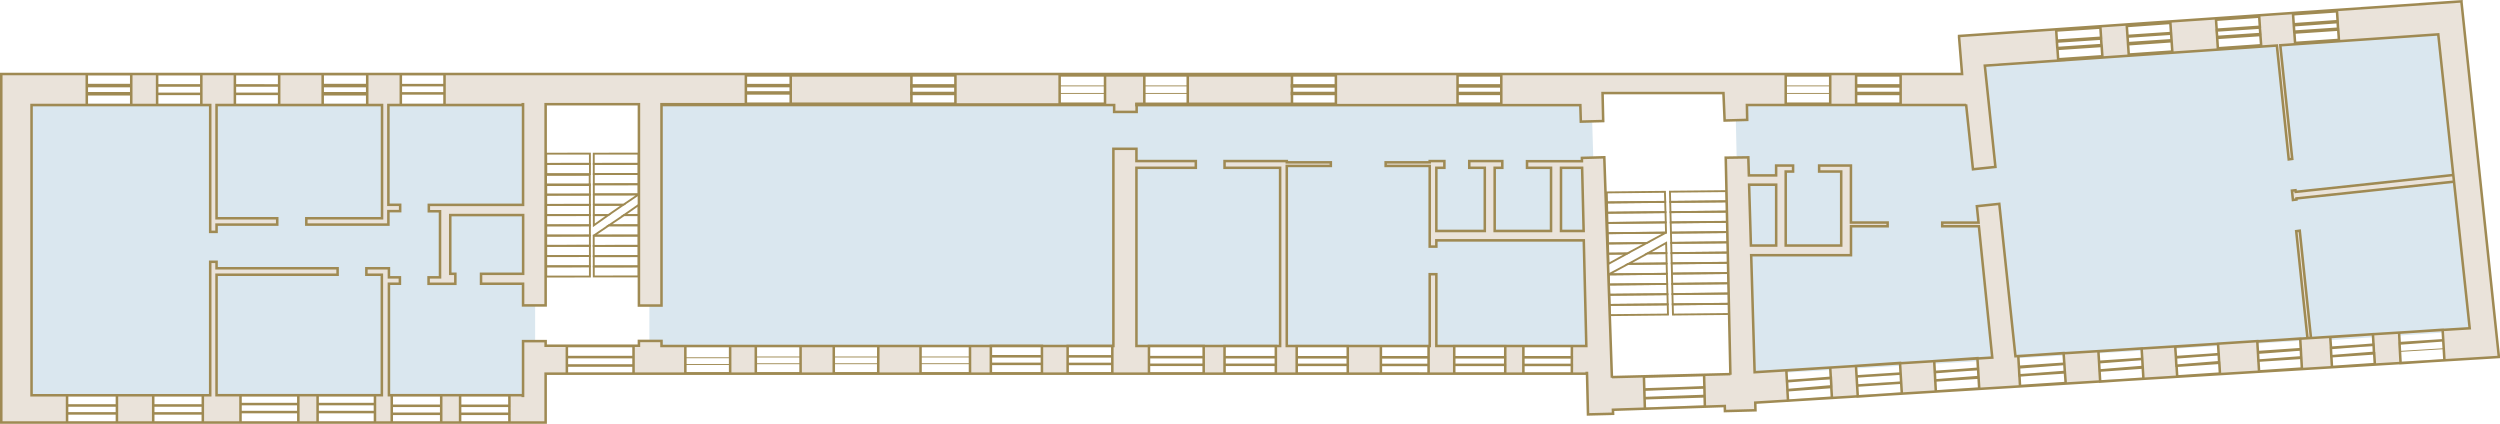 <?xml version="1.0" encoding="UTF-8"?> <svg xmlns="http://www.w3.org/2000/svg" id="Слой_1" data-name="Слой 1" viewBox="0 0 983.49 166.73"> <defs> <style>.cls-1{fill:#dae7ef;}.cls-2,.cls-3,.cls-4,.cls-7{fill:none;stroke:#9f8a53;}.cls-2{stroke-linecap:round;stroke-width:0.36px;}.cls-2,.cls-4{stroke-linejoin:round;}.cls-3,.cls-7{stroke-miterlimit:10;}.cls-3,.cls-4{stroke-width:0.75px;}.cls-5{fill:#9f8a53;}.cls-6{fill:#eae3da;}</style> </defs> <rect class="cls-1" x="11.62" y="40.8" width="198.9" height="114.68"></rect> <polygon class="cls-1" points="628.99 136.11 255.46 136.11 255.46 40.68 626.15 40.68 628.99 136.11"></polygon> <polygon class="cls-1" points="909.05 134.29 971.57 130.12 965.66 71.55 904.91 78.07 901.85 78.37 901.51 75.14 902.84 74.99 902.91 75.65 965.38 68.9 959.11 12.7 896.87 17.07 901.55 62.53 900.23 62.73 895.49 17.07 780.44 25.22 784.45 63.74 775.75 64.83 773.08 40.86 682.72 40.86 684.17 106.28 688.53 106.38 689.71 147.35 783.59 141.75 778.09 87.83 778.3 87.83 777.86 83.86 786.54 83.86 792.5 141.02 907.61 133.94 903.22 91.57 904.64 91.57 909.05 134.29"></polygon> <path class="cls-2" d="M672.87,36.48l.91-.89m-3.21.89,3.21-3.14m-5.45,3.14,5.45-5.33M666,36.48l7.09-6.93m-9.33,6.93,7-6.93m-9.33,6.93,7.09-6.93m-9.39,6.93,7.09-6.93m-8.54,6.1,6.24-6.1m-6.24,3.91,4-3.91m-4,1.66,1.69-1.66"></path> <polygon class="cls-3" points="655.45 95.56 648.18 99.65 655.55 99.58 655.45 95.56"></polygon> <polygon class="cls-3" points="655.55 99.58 655.65 103.6 640.7 103.75 648.2 99.66 655.55 99.58"></polygon> <polygon class="cls-3" points="632.78 103.8 640.18 99.72 632.68 99.8 632.78 103.8"></polygon> <polygon class="cls-3" points="632.68 99.79 632.58 95.78 647.75 95.63 640.14 99.72 632.68 99.79"></polygon> <polygon class="cls-3" points="655.75 107.72 655.86 111.69 632.99 111.92 632.88 107.96 655.75 107.72"></polygon> <polygon class="cls-3" points="655.96 115.72 633.09 115.94 632.99 111.94 655.85 111.71 655.96 115.72"></polygon> <polygon class="cls-3" points="656.07 119.72 633.19 119.94 633.08 115.97 655.97 115.74 656.07 119.72"></polygon> <polygon class="cls-3" points="656.18 123.74 633.29 123.97 633.18 119.97 656.08 119.74 656.18 123.74"></polygon> <polygon class="cls-3" points="679.73 95.32 657.45 95.54 657.34 91.53 679.63 91.31 679.73 95.32"></polygon> <polygon class="cls-3" points="679.63 91.29 657.35 91.51 657.24 87.51 679.53 87.28 679.63 91.29"></polygon> <polygon class="cls-3" points="679.53 87.25 657.25 87.48 657.14 83.47 679.43 83.25 679.53 87.25"></polygon> <polygon class="cls-3" points="679.43 83.23 657.15 83.45 657.05 79.44 679.33 79.22 679.43 83.23"></polygon> <polygon class="cls-3" points="679.34 79.19 657.05 79.41 656.95 75.41 679.23 75.19 679.34 79.19"></polygon> <polygon class="cls-3" points="680.21 115.45 657.93 115.68 657.83 111.67 680.11 111.45 680.21 115.45"></polygon> <polygon class="cls-3" points="680.13 111.43 657.84 111.65 657.74 107.64 680.02 107.42 680.13 111.43"></polygon> <polygon class="cls-3" points="680.42 123.52 658.14 123.75 658.04 119.74 680.32 119.52 680.42 123.52"></polygon> <polygon class="cls-3" points="680.31 119.5 658.03 119.72 657.93 115.71 680.21 115.49 680.31 119.5"></polygon> <polygon class="cls-3" points="680.03 107.4 657.75 107.62 657.64 103.61 679.92 103.39 680.03 107.4"></polygon> <polygon class="cls-3" points="679.93 103.37 657.65 103.59 657.54 99.59 679.82 99.37 679.93 103.37"></polygon> <polygon class="cls-3" points="679.83 99.34 657.55 99.57 657.44 95.56 679.73 95.34 679.83 99.34"></polygon> <polygon class="cls-3" points="655.31 87.46 632.39 87.69 632.28 83.69 655.2 83.46 655.31 87.46"></polygon> <polygon class="cls-3" points="655.19 83.44 632.3 83.67 632.19 79.66 655.08 79.43 655.19 83.44"></polygon> <polygon class="cls-3" points="655.09 79.4 632.2 79.63 632.1 75.69 654.98 75.46 655.09 79.4"></polygon> <polygon class="cls-4" points="632.59 95.76 632.48 91.75 655.35 91.53 647.75 95.62 632.59 95.76"></polygon> <polygon class="cls-3" points="655.41 91.51 632.49 91.74 632.38 87.73 655.3 87.5 655.41 91.51"></polygon> <polygon class="cls-4" points="655.65 103.7 655.75 107.71 632.88 107.93 640.49 103.84 655.65 103.7"></polygon> <polygon class="cls-3" points="233.61 88.65 239.29 84.62 233.61 84.63 233.61 88.65"></polygon> <polygon class="cls-3" points="233.61 84.62 233.61 80.61 245.14 80.59 239.28 84.62 233.61 84.62"></polygon> <polygon class="cls-3" points="251.25 80.61 245.47 84.63 251.25 84.61 251.25 80.61"></polygon> <polygon class="cls-3" points="251.25 84.62 251.25 88.63 239.55 88.65 245.5 84.63 251.25 84.62"></polygon> <rect class="cls-3" x="233.6" y="72.51" width="17.64" height="3.96" transform="translate(-0.1 0.33) rotate(-0.08)"></rect> <rect class="cls-3" x="233.6" y="68.48" width="17.64" height="4.01" transform="translate(-0.08 0.29) rotate(-0.07)"></rect> <rect class="cls-3" x="233.59" y="64.48" width="17.65" height="3.98" transform="translate(-0.08 0.29) rotate(-0.07)"></rect> <rect class="cls-3" x="233.58" y="60.45" width="17.66" height="4.01" transform="translate(-0.07 0.29) rotate(-0.07)"></rect> <rect class="cls-3" x="214.88" y="88.66" width="17.19" height="4.01" transform="translate(-0.11 0.27) rotate(-0.07)"></rect> <rect class="cls-3" x="214.88" y="92.69" width="17.19" height="4.01" transform="translate(-0.12 0.27) rotate(-0.07)"></rect> <rect class="cls-3" x="214.88" y="96.72" width="17.19" height="4.01" transform="translate(-0.12 0.27) rotate(-0.07)"></rect> <rect class="cls-3" x="214.88" y="100.75" width="17.19" height="4.01" transform="translate(-0.13 0.27) rotate(-0.07)"></rect> <rect class="cls-3" x="214.88" y="104.79" width="17.19" height="4.01" transform="translate(-0.13 0.27) rotate(-0.07)"></rect> <rect class="cls-3" x="214.9" y="68.52" width="17.18" height="4.01" transform="matrix(1, 0, 0, 1, -0.09, 0.27)"></rect> <rect class="cls-3" x="214.88" y="72.55" width="17.19" height="4.01" transform="translate(-0.09 0.27) rotate(-0.07)"></rect> <rect class="cls-3" x="214.88" y="60.45" width="17.19" height="4.01" transform="translate(-0.08 0.27) rotate(-0.07)"></rect> <rect class="cls-3" x="214.9" y="64.48" width="17.18" height="4.01" transform="translate(-0.08 0.27) rotate(-0.07)"></rect> <rect class="cls-3" x="214.88" y="76.58" width="17.19" height="4.01" transform="translate(-0.1 0.27) rotate(-0.07)"></rect> <rect class="cls-3" x="214.88" y="80.61" width="17.19" height="4.01" transform="translate(-0.1 0.27) rotate(-0.07)"></rect> <rect class="cls-3" x="214.88" y="84.63" width="17.19" height="4.01" transform="translate(-0.11 0.27) rotate(-0.07)"></rect> <rect class="cls-3" x="233.57" y="96.73" width="17.68" height="4.01" transform="translate(-0.12 0.31) rotate(-0.07)"></rect> <rect class="cls-3" x="233.59" y="100.76" width="17.66" height="4.01" transform="translate(-0.13 0.31) rotate(-0.07)"></rect> <rect class="cls-3" x="233.59" y="104.8" width="17.66" height="3.94" transform="translate(-0.13 0.31) rotate(-0.07)"></rect> <polygon class="cls-4" points="251.25 88.65 251.25 92.66 233.61 92.67 239.55 88.65 251.25 88.65"></polygon> <rect class="cls-3" x="233.57" y="92.69" width="17.68" height="4.01" transform="translate(-0.12 0.31) rotate(-0.07)"></rect> <polygon class="cls-4" points="233.61 80.5 233.61 76.49 251.25 76.48 245.31 80.5 233.61 80.5"></polygon> <polygon class="cls-5" points="275.6 140.56 269.61 140.56 269.61 140.92 275.6 140.92 287.07 140.92 287.07 140.56 275.6 140.56"></polygon> <polygon class="cls-5" points="306.31 140.25 297.43 140.25 297.43 140.62 306.31 140.62 314.89 140.62 314.89 140.25 306.31 140.25"></polygon> <polygon class="cls-5" points="337.65 140.25 328.02 140.25 328.02 140.62 337.65 140.62 345.48 140.62 345.48 140.25 337.65 140.25"></polygon> <polygon class="cls-5" points="275.6 143.21 269.61 143.21 269.61 143.58 275.6 143.58 287.07 143.58 287.07 143.21 275.6 143.21"></polygon> <polygon class="cls-5" points="306.31 142.91 297.43 142.91 297.43 143.27 306.31 143.27 314.89 143.27 314.89 142.91 306.31 142.91"></polygon> <polygon class="cls-5" points="337.65 142.91 328.02 142.91 328.02 143.27 337.65 143.27 345.48 143.27 345.48 142.91 337.65 142.91"></polygon> <rect class="cls-5" x="362.13" y="140.25" width="19.24" height="0.36"></rect> <rect class="cls-5" x="362.13" y="142.9" width="19.24" height="0.36"></rect> <rect class="cls-5" x="944.13" y="137.51" width="17.18" height="0.36" transform="translate(-6.63 58.44) rotate(-3.5)"></rect> <rect class="cls-5" x="702.49" y="33.61" width="17.52" height="0.36"></rect> <rect class="cls-5" x="702.49" y="36.57" width="17.52" height="0.36"></rect> <rect class="cls-5" x="449.97" y="33.61" width="17.52" height="0.36"></rect> <rect class="cls-5" x="449.97" y="36.57" width="17.52" height="0.36"></rect> <rect class="cls-5" x="416.84" y="33.61" width="17.86" height="0.36"></rect> <rect class="cls-5" x="416.84" y="36.57" width="17.86" height="0.36"></rect> <rect class="cls-6" x="311.07" y="29.26" width="47.48" height="11.81"></rect> <rect class="cls-7" x="311.07" y="29.26" width="47.48" height="11.81"></rect> <polygon class="cls-6" points="434.71 29.26 434.71 40.81 260.22 40.81 260.22 41.32 438.3 41.32 438.3 44.03 447.15 44.03 447.15 41.07 450.17 41.07 450.17 29.26 434.71 29.26"></polygon> <polygon class="cls-7" points="434.71 29.26 434.71 40.81 260.22 40.81 260.22 41.32 438.3 41.32 438.3 44.03 447.15 44.03 447.15 41.07 450.17 41.07 450.17 29.26 434.71 29.26"></polygon> <rect class="cls-6" x="467.26" y="29.26" width="41" height="11.81"></rect> <rect class="cls-7" x="467.26" y="29.26" width="41" height="11.81"></rect> <polygon class="cls-6" points="901.65 74.99 902.03 78.67 903.42 78.49 903.42 78.06 965.7 71.43 965.42 68.81 903.12 75.48 903.04 74.84 901.65 74.99"></polygon> <polygon class="cls-7" points="901.65 74.99 902.03 78.67 903.42 78.49 903.42 78.06 965.7 71.43 965.42 68.81 903.12 75.48 903.04 74.84 901.65 74.99"></polygon> <polygon class="cls-6" points="903.32 90.94 907.75 133.06 909.14 132.97 904.71 90.76 903.32 90.94"></polygon> <polygon class="cls-7" points="903.32 90.94 907.75 133.06 909.14 132.97 904.71 90.76 903.32 90.94"></polygon> <path class="cls-6" d="M623,90.86h-8.91V66h8.31Zm65.91,9.54h39.26V89h14.42V87.54H728.15V65.12H715.64v2.35h8.68V96.58H702.49V67.47h2.9V65.12h-6.67V69H688l-.22-7.1-8.88.13,1.83,85.39v-.25l-46.61,1.18v.25h0l-3-86.73-8.8.25,0,1.29h-21.6V66h9.45V90.86H588V66h3V63.36H578V66h6.11V90.86H565.05V66h3.16V63.36h-5.77v.5H545.11v1.41h17.33V97h2.61V94.56h58l1,41.55h-59V107.88h-2.61v28.23H506.21V66h0v-.72h17.33V63.86H506.22v-.5H481.73V66h21.86v70.12H447.07V66h23.36V63.36H447.07V58.53H438v77.58H260.3v0h-.07v-2h-8.88v1.91h-36.7V134.2h-8.88v21.53h-.12v-.26H153V111.63h4.32v-2.54H153v-3.56h-8.87v2.54h6.09v47.4H85.19v-47.4h47.62v-2.54H85.19V103h-2.5v52.5H12.41V41.32H82.69V91.21h2.5V88.36h23.87v-2.5H85.19V41.32h65.1V85.86H120.5v2.5h32.29v-5.3h4.63v-2.5h-4.63V41.32h52.86V41h.12v39.6H168.7v2.5h4.4v26h-4.5v2.54h10.53v-3.92h-2V84.6h28.67v23.11H189.24v3.92h16.53v8.52h8.88V41h36.7v79.19h8.88V41h33.19V36.75h17.46v-.37H293.42V33.85h17.46v-.37H293.42V29.66h82.44v3.95H358.55V34h17.31v2.6H358.55v.36h17.31v4.14h41V29.66H525.53v3.95H508.25V34h17.28v2.6H508.25v.36h17.28v3.88H447.07v.51H621.7l.19,6.5,8.8-.23-.25-11H678l.46,10.79,8.88-.25-.11-5.85h86.22v-.25l2.71,25.53,8.83-.92-4.17-39.84L895.7,17.91l4.68,44.79,1.38-.19-4.7-44.7,62.14-4.29,12.37,115.62L888,134.27v-.08l-15.41,1v.05l-79.72,4.9-6.36-59.95-8.82.93.66,6.44H764.06V89h14.42l5.27,51.67-93.49,5.76Zm-.82-27.74h10.65V96.58h-9.94Zm-9.53,86.79h0v0Zm-31.42.79-.12-3.65,23.62-.67.1,3.53Zm-.22-6.68,23.64-.72.07,2.71-23.62.67Zm-.16-5.07,23.67-.6.12,4.58-23.64.73Zm-28.36-7.93H599.29v-3.94h19.09Zm0,2.65H599.29v-2.28h19.09Zm0,3.26H599.29v-2.89h19.09Zm-26.21-5.91H572.09v-3.94h20.08Zm0,2.65H572.09v-2.28h20.08Zm0,3.26H572.09v-2.89h20.08ZM562,140.56H543.23v-3.94H562Zm0,2.65H543.23v-2.28H562Zm0,3.26H543.23v-2.89H562Zm-31.79-5.91H510.12v-3.94H530.2Zm0,2.65H510.12v-2.28H530.2Zm0,3.26H510.12v-2.89H530.2Zm-28.29-5.91H481.73v-3.94h20.18Zm0,2.65H481.73v-2.28h20.18Zm0,3.26H481.73v-2.89h20.18Zm-28.39-5.91H452v-3.94h21.52Zm0,2.65H452v-2.28h21.52Zm0,3.26H452v-2.89h21.52Zm-35.95-6.22H420v-3.63h17.58Zm0,2.65H420v-2.28h17.58Zm0,3.57H420v-3.2h17.58Zm-27.68-6.22H389.8v-3.63h20.09Zm0,2.65H389.8v-2.28h20.09Zm0,3.57H389.8v-3.2h20.09Zm-28.3,0H362.13v-9.85h19.46Zm-36.11,0H328v-9.85h17.52Zm-30.54,0H297.33v-9.85h17.61Zm-27.71,0H269.61v-9.85h17.62Zm-38,0H223v-2.89H249.2v-.37H223v-2.28H249.2v-.37H223v-3.94h26.23Zm-48.8,13.15H181V156h19.39Zm0,2.77H181V160h19.39Zm0,3.32H181v-3h19.39Zm-26.84-6.09H154.11V156h19.46Zm0,2.77H154.11V160h19.46Zm0,3.32H154.11v-3h19.46Zm-26.06-6.77H124.94V156h22.57Zm0,2.78H124.94v-2.41h22.57Zm0,4H124.94v-3.63h22.57Zm-30.15-6.77H94.61V156h22.75Zm0,2.78H94.61v-2.41h22.75Zm0,4H94.61v-3.63h22.75ZM79.79,159.5H60.27V156H79.79Zm0,2.77H60.27v-2.41H79.79Zm0,3.44H60.27v-3.07H79.79ZM46,159.5H26.38V156H46Zm0,2.77H26.38v-2.41H46Zm0,3.44H26.38v-3.07H46Zm-11.85-136H51.63v3.95H34.18V34H51.63v2.6H34.18v.36H51.63v3.88H34.14Zm27.67,7.27H79.2v3.88H61.81Zm0-3H79.2v2.6H61.81Zm0-4.31H79.2v3.95H61.81ZM92.4,36.93h17.42v3.88H92.4Zm0-3h17.42v2.6H92.4Zm0-4.31h17.42v3.95H92.4Zm34.54,0h17.52v3.95H126.94V34h17.52v2.6H126.94v.36h17.52v3.88H126.94Zm30.74,7.09h17.19v4.06H157.68Zm0-2.9h17.19v2.53H157.68Zm0-4.19h17.19v3.82H157.68Zm415.71,7.27H590.6v3.88H573.39Zm0-7.27H590.6v3.95H573.39V34H590.6v2.6H573.39Zm129.1,7v-7H720V40.81H702.49Zm27.69-7H747.7v3.95H730.18V34H747.7v2.6H730.18v.36H747.7v3.88H730.18Zm96.11-18.81.27,4L809.18,16l0,.36,17.37-1.17.17,2.54-17.38,1.17V19L808.9,12Zm.77,11.28-17.39,1.2-.28-4.1,17.39-1.17ZM853.82,9l.26,4-17.14,1.15-.27-3.92Zm.46,6.84L837.14,17l-.18-2.6,17.15-1.15Zm.3,4.44-17.14,1.19-.28-4.05,17.15-1.21ZM888.76,6.54l.27,4-17,1.15-.26-3.93Zm.47,6.85-17,1.15L872,12l17-1.15Zm.3,4.43L872.5,19l-.27-4.09,17-1.14ZM919.36,4.43l.26,3.9L902.38,9.55l0,.37,17.24-1.23.17,2.6-17.25,1.16-.47-6.83Zm.76,11.27-17.25,1.2-.28-4.09,17.26-1.16ZM944,135.13l-.21-3.77,17.13-1.05.71,10.93-17.21,1.06-.39-6.8M917.4,144l-.24-3.91L934,139l.25,3.91Zm-.42-6.81,16.8-1,.15,2.54-16.79,1Zm-.25-4.13,16.79-1,.23,3.77-16.79,1Zm-28,12.71-.26-3.95,16.87-1,.24,3.94Zm-.44-6.85,16.87-1,.15,2.54-16.86,1Zm-.26-4.09,16.88-1,.23,3.74-16.87,1ZM856.5,147.71l-.26-3.9,16.83-1.09.26,4Zm-.46-6.86,16.83-1,.17,2.53-16.83,1.09Zm-.28-4.08,16.84-1,.25,3.73-16.84,1ZM826.2,149.58l-.25-3.91,17-1.1.26,4Zm-.44-6.87,17-1,.17,2.53-17,1.1Zm-.26-4.08,17-1,.25,3.73-17,1Zm-30.83,12.89-.24-4,17.9-1.09.3,3.93Zm-.42-6.85,17.86-1.09.19,2.54-17.9,1.09Zm-.26-4.11,17.81-1.09.29,3.75-17.87,1.09Zm-32.44,13-.23-3.95,14.15-.85,2.89-.17.26,3.91Zm-.4-6.85,14.13-.85,2.9-.17.16,2.53-2.9.17v0l-14.14.86Zm-.24-4.17,17-1,.24,3.83-2.89.17v0l-14.13.85Zm-30.07,12.9-.71-11,17.33-1.07.24,3.8-.63.05-16.65,1,0,.36,16.65-1v0l.64-.05.16,2.59-17.29,1,0,.36,17.29-1,.25,3.88Zm-27.44,1.69-.24-3.72,17.26-1.17.25,3.83Zm-.45-6.84,17.27-1.1.18,2.69-17.27,1.17Zm-.26-4.16L720,145.06l.24,3.77-17.27,1.1ZM983,140.44v-.25l0-.26h0L969.55,12.4,968.33.79l0-.26L770.69,14.16v.26h0l0,.26h0l1.18,14.42-4.42,0H.5V166.23H214.65V147H624.21v-.25h.11l.39,16.28,9.87-.25-.06-1.58,44-1.48.06,2,12-.32-.07-3Z"></path> <path class="cls-7" d="M623,90.86h-8.91V66h8.31Zm65.91,9.54h39.26V89h14.42V87.54H728.15V65.12H715.64v2.35h8.68V96.58H702.49V67.47h2.9V65.12h-6.67V69H688l-.22-7.1-8.88.13,1.83,85.39v-.25l-46.61,1.18v.25h0l-3-86.73-8.8.25,0,1.29h-21.6V66h9.45V90.86H588V66h3V63.36H578V66h6.11V90.86H565.05V66h3.16V63.36h-5.77v.5H545.11v1.41h17.33V97h2.61V94.56h58l1,41.55h-59V107.88h-2.61v28.23H506.21V66h0v-.72h17.33V63.86H506.22v-.5H481.73V66h21.86v70.12H447.07V66h23.36V63.36H447.07V58.53H438v77.58H260.3v0h-.07v-2h-8.88v1.91h-36.7V134.2h-8.88v21.53h-.12v-.26H153V111.63h4.32v-2.54H153v-3.56h-8.87v2.54h6.09v47.4H85.19v-47.4h47.62v-2.54H85.19V103h-2.5v52.5H12.41V41.32H82.69V91.21h2.5V88.36h23.87v-2.5H85.19V41.32h65.1V85.86H120.5v2.5h32.29v-5.3h4.63v-2.5h-4.63V41.32h52.86V41h.12v39.6H168.7v2.5h4.4v26h-4.5v2.54h10.53v-3.92h-2V84.6h28.67v23.11H189.24v3.92h16.53v8.52h8.88V41h36.7v79.19h8.88V41h33.19V36.75h17.46v-.37H293.42V33.85h17.46v-.37H293.42V29.66h82.44v3.95H358.55V34h17.31v2.6H358.55v.36h17.31v4.14h41V29.66H525.53v3.95H508.25V34h17.28v2.6H508.25v.36h17.28v3.88H447.07v.51H621.7l.19,6.5,8.8-.23-.25-11H678l.46,10.79,8.88-.25-.11-5.85h86.22v-.25l2.71,25.53,8.83-.92-4.17-39.84L895.7,17.91l4.68,44.79,1.38-.19-4.7-44.7,62.14-4.29,12.37,115.62L888,134.27v-.08l-15.41,1v.05l-79.72,4.9-6.36-59.95-8.82.93.66,6.44H764.06V89h14.42l5.27,51.67-93.49,5.76Zm-.82-27.74h10.65V96.58h-9.94Zm-41,88.13-.12-4.12,23.62-.75.1,4Zm-.22-7.51,23.64-.92.07,3.41-23.62.84Zm-.16-5.1,23.67-.64.12,4.88-23.64.78Zm-28.36-7.62H599.29v-4.45h19.09Zm0,3H599.29v-3h19.09Zm0,3.4H599.29v-3.4h19.09Zm-26.21-6.42H572.09v-4.45h20.08Zm0,3H572.09v-3h20.08Zm0,3.4H572.09v-3.4h20.08ZM562,140.56H543.23v-4.45H562Zm0,3H543.23v-3H562Zm0,3.4H543.23v-3.4H562Zm-31.79-6.42H510.12v-4.45H530.2Zm0,3H510.12v-3H530.2Zm0,3.4H510.12v-3.4H530.2Zm-28.29-6.42H481.73v-4.45h20.18Zm0,3H481.73v-3h20.18Zm0,3.4H481.73v-3.4h20.18Zm-28.39-6.42H452v-4.45h21.52Zm0,3H452v-3h21.52Zm0,3.4H452v-3.4h21.52Zm-35.95-6.73H420v-4.14h17.58Zm0,3H420v-3h17.58Zm0,3.71H420v-3.71h17.58Zm-27.68-6.73H389.8v-4.14h20.09Zm0,3H389.8v-3h20.09Zm0,3.71H389.8v-3.71h20.09Zm-28.3,0H362.13V136.11h19.46Zm-36.11,0H328V136.11h17.52Zm-30.54,0H297.33V136.11h17.61Zm-27.71,0H269.61V136.11h17.62ZM223,143.79v-3.33m26.22,0H223v-4.35h26.23V147H223v-3.19H249.2m-48.79,15.83H181v-4.15h19.39Zm0,3.14H181v-3.14h19.39Zm0,3.47H181v-3.47h19.39Zm-26.84-6.61H154.11v-4.15h19.46Zm0,3.14H154.11v-3.14h19.46Zm0,3.47H154.11v-3.47h19.46Zm-26.06-7.29H124.94v-3.47h22.57Zm0,3.14H124.94v-3.14h22.57Zm0,4.15H124.94v-4.15h22.57Zm-30.15-7.29H94.61v-3.47h22.75Zm0,3.14H94.61v-3.14h22.75Zm0,4.15H94.61v-4.15h22.75ZM79.79,159.5H60.27v-4H79.79Zm0,3.14H60.27V159.5H79.79Zm0,3.59H60.27v-3.59H79.79ZM46,159.5H26.38v-4H46Zm0,3.14H26.38V159.5H46Zm0,3.59H26.38v-3.59H46ZM34.14,29.15H51.63v4.31H34.18v.4H51.63v2.83H34.18v.4H51.63v4.23H34.14Zm27.67,7.78H79.2v4.39H61.81Zm0-3.32H79.2v3.32H61.81Zm0-4.46H79.2v4.46H61.81ZM92.4,36.93h17.42v4.39H92.4Zm0-3.32h17.42v3.32H92.4Zm0-4.46h17.42v4.46H92.4Zm34.54,0h17.52v4.31H126.94v.4h17.52v2.83H126.94v.4h17.52v4.23H126.94Zm30.74,7.6h17.19v4.57H157.68Zm0-3.27h17.19v3.27H157.68Zm0-4.33h17.19v4.33H157.68Zm415.71,7.78H590.6v3.88H573.39Zm0-7.27H590.6v3.95H573.39V34H590.6v2.6H573.39Zm129.1,7v-7H720V40.81H702.49Zm27.69-7H747.7v3.95H730.18V34H747.7v2.6H730.18v.36H747.7v3.88H730.18Zm96.11-18.81.27,4L809.18,16l0,.36,17.37-1.17.17,2.54-17.38,1.17V19L808.9,12Zm.77,11.28-17.39,1.2-.28-4.1,17.39-1.17ZM853.82,9l.26,4-17.14,1.15-.27-3.92Zm.46,6.84L837.14,17l-.18-2.6,17.15-1.15Zm.3,4.44-17.14,1.19-.28-4.05,17.15-1.21ZM888.76,6.54l.27,4-17,1.15-.26-3.93Zm.47,6.85-17,1.15L872,12l17-1.15Zm.3,4.43L872.5,19l-.27-4.09,17-1.14ZM919.36,4.43l.26,3.9L902.38,9.55l0,.37,17.24-1.23.17,2.6-17.25,1.16-.47-6.83Zm.76,11.27-17.25,1.2-.28-4.09,17.26-1.16Zm24.26,127.18-.42-7.75,17.14-1.26h0L944,135l-.21-4.13,17.13-1.15.71,12Zm-27,1.5-.24-4.24L934,139l.25,4.24Zm-.42-7.49,16.8-1.31.15,3.24-16.79,1.32Zm-.25-4.29,16.79-1.14.23,4.18L917,136.79Zm-28,13.51-.26-4.25,16.87-1.11.24,4.24Zm-.44-7.38,16.87-1.27.15,3.13-16.86,1.27Zm-.26-4.39,16.88-1.16.23,4.18-16.87,1.16ZM856.5,148.09l-.26-4.2,16.83-1.17.26,4.25ZM856,140.6l16.83-1.29.17,3.19-16.83,1.37Zm-.28-4.22,16.84-1.14.25,4.11L856,140.49ZM826.2,150.13l-.25-4.34,17-1.22.26,4.4Zm-.44-7.64,17-1.3.17,3.18-17,1.38Zm-.26-4.27,17-1.16.25,4.14-17,1.15Zm-30.83,13.65-.24-4.22,17.9-1.17.3,4.21Zm-.42-7.35,17.86-1.37.19,3.18-17.9,1.37Zm-.26-4.4,17.81-1.23.29,4.2-17.87,1.22ZM761.55,154l-.23-4.33,14.15-.94,2.89-.18.26,4.3Zm-.4-7.61,14.13-1.1,2.9-.22.16,3.27-2.9.22v0l-14.14,1.1Zm-.24-4.33,17-1.16.24,4.27-2.89.19v0l-14.13.95Zm-30.28,9.61,17.29-1.13.25,4.25L730.84,156l-.71-12.06,17.33-1.17.24,4.17-.63.05-16.65,1.08m17.28-1.13.22,3.56m-44.52,7.12-.24-4.09,17.26-1.29.25,4.21ZM703,150l17.27-1.38.18,3.38-17.27,1.47Zm-.26-4.26L720,144.6l.24,4.12-17.27,1.21ZM983,140.44v-.25l0-.26h0L969.55,12.4,968.33.79l0-.26L770.69,14.16v.26h0l0,.26h0l1.18,14.42-4.42,0H.5V166.23H214.65V147H624.21v-.25h.11l.39,16.28,9.87-.25-.06-1.58,44-1.48.06,2,12-.32-.07-3Z"></path> </svg> 
